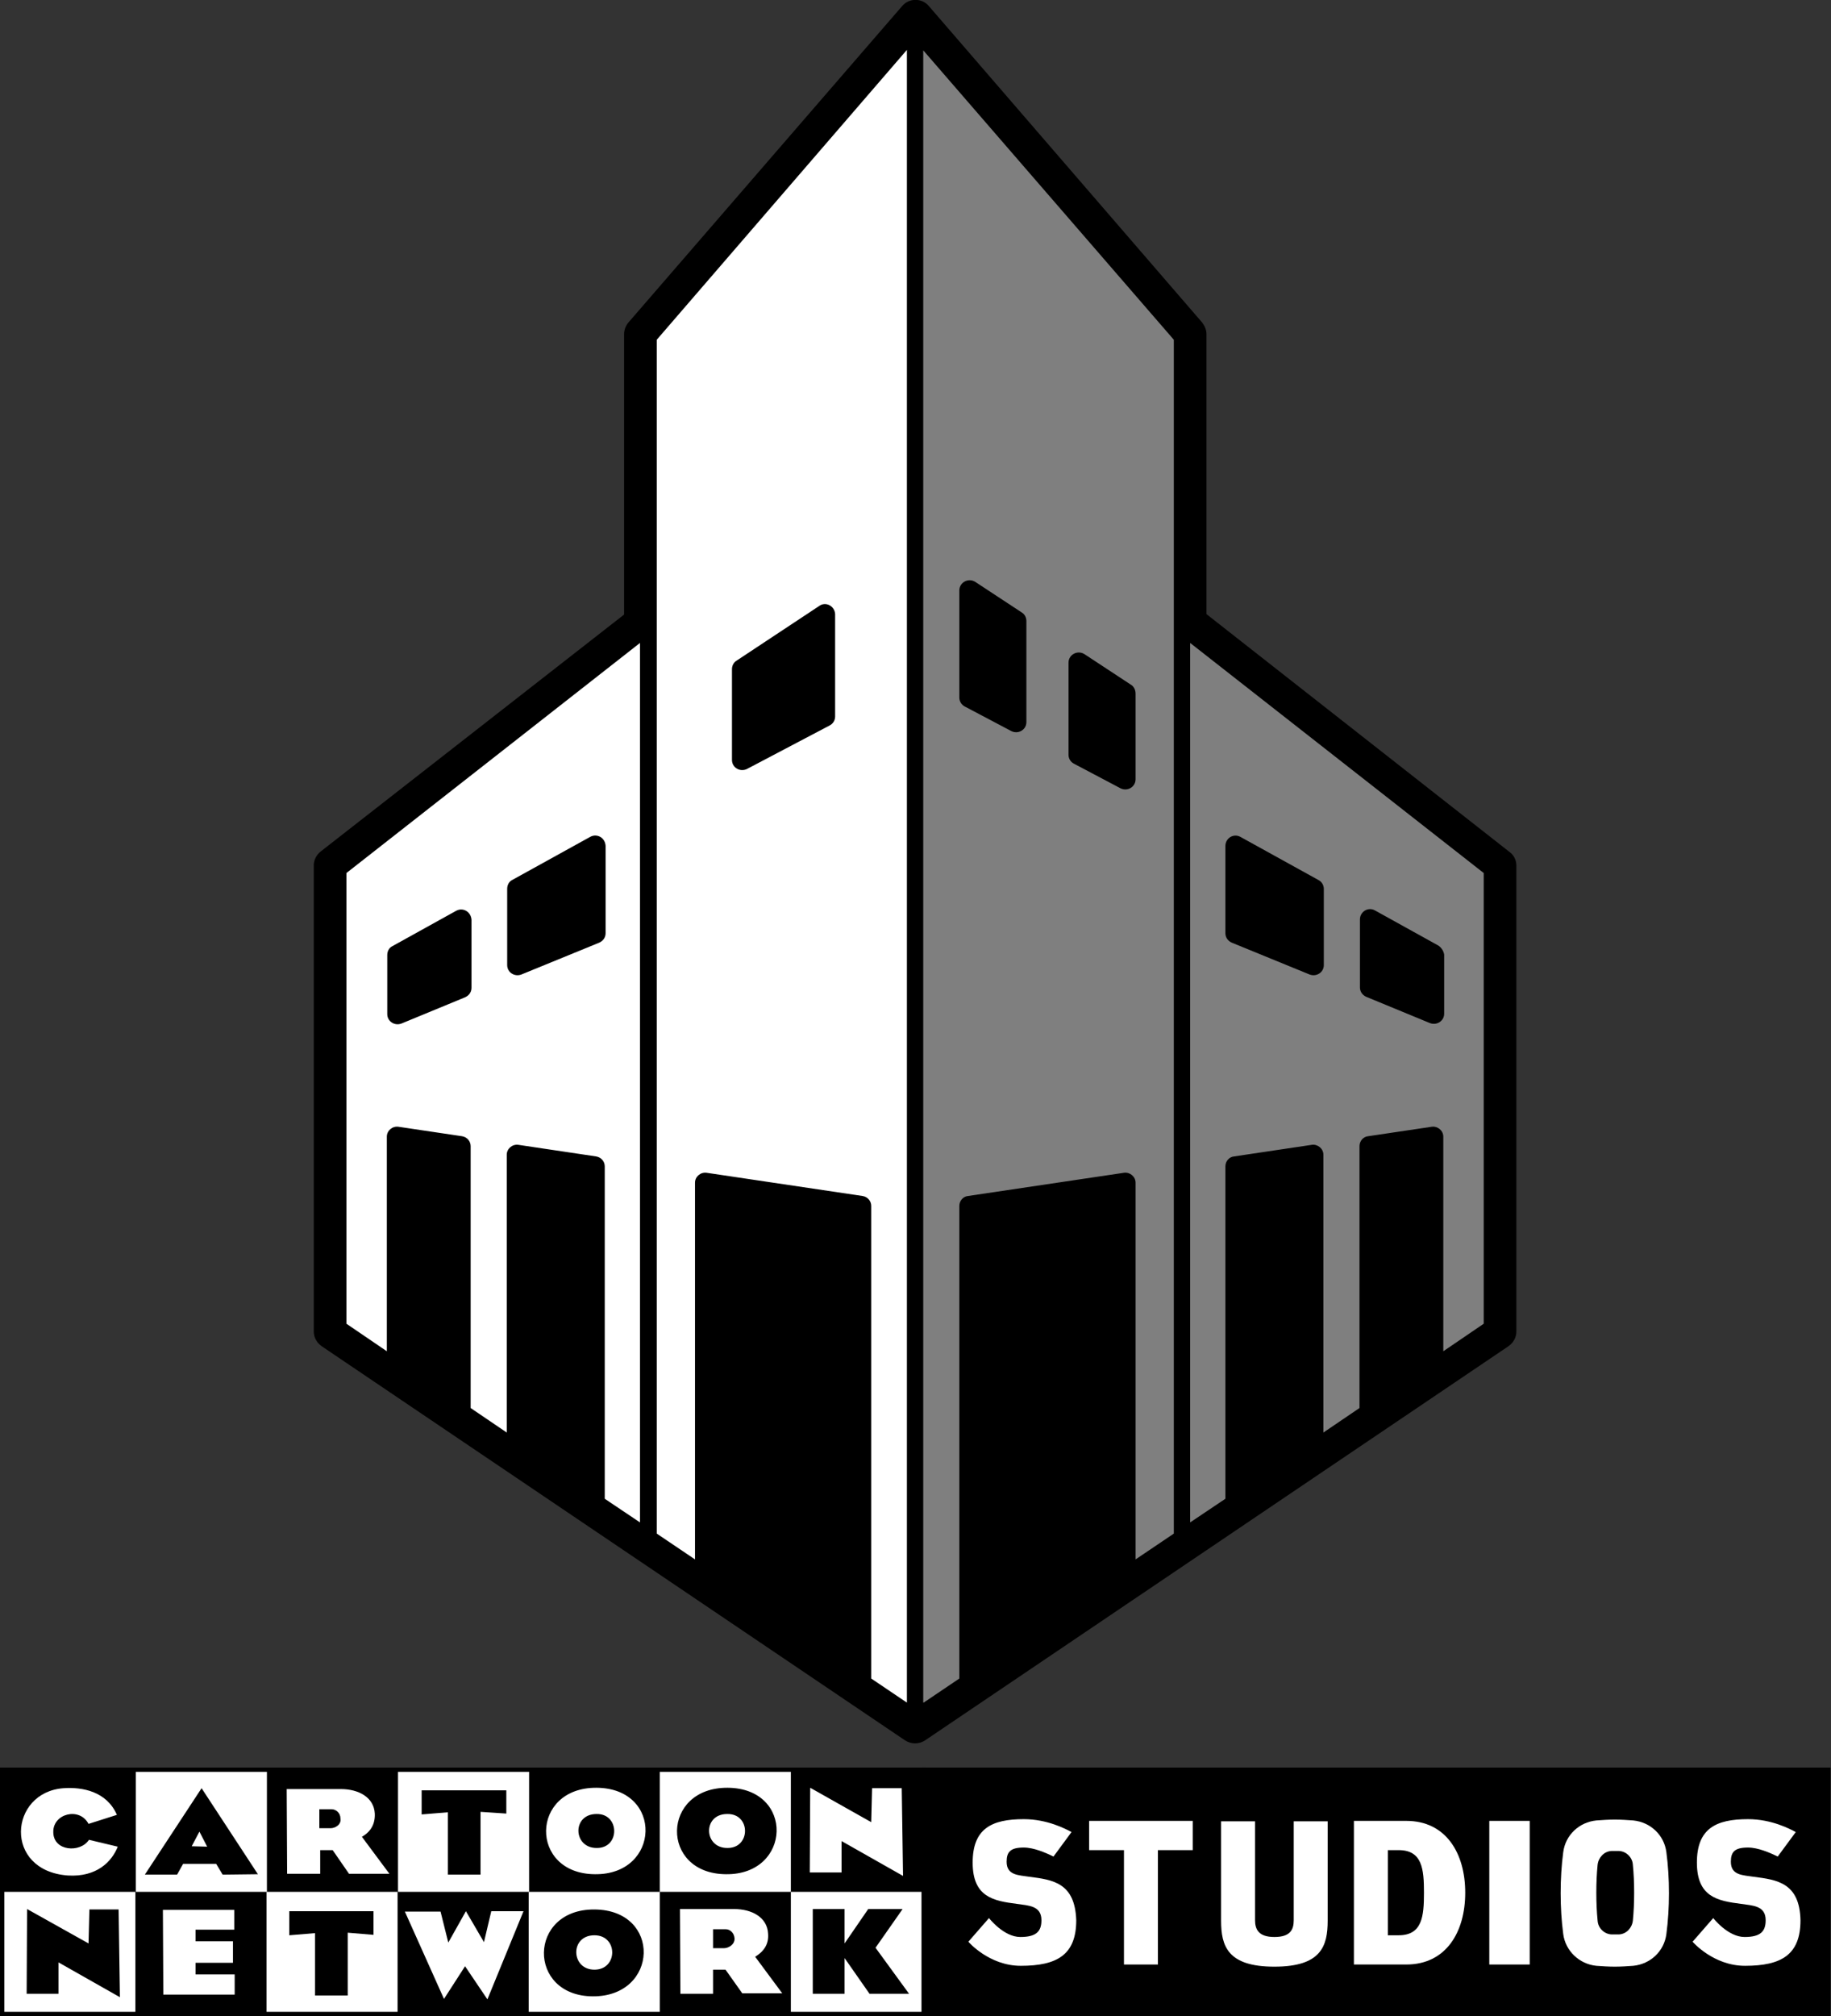 <?xml version="1.0" encoding="utf-8"?>
<!-- Generator: Adobe Illustrator 23.0.3, SVG Export Plug-In . SVG Version: 6.00 Build 0)  -->
<svg version="1.1"
	 id="svg10" xmlns:cc="http://creativecommons.org/ns#" xmlns:dc="http://purl.org/dc/elements/1.1/" xmlns:inkscape="http://www.inkscape.org/namespaces/inkscape" xmlns:rdf="http://www.w3.org/1999/02/22-rdf-syntax-ns#" xmlns:sodipodi="http://sodipodi.sourceforge.net/DTD/sodipodi-0.dtd" xmlns:svg="http://www.w3.org/2000/svg"
	 xmlns="http://www.w3.org/2000/svg" xmlns:xlink="http://www.w3.org/1999/xlink" x="0px" y="0px" viewBox="0 0 426 468.8"
	 style="enable-background:new 0 0 426 468.8;" xml:space="preserve">
<rect x="0" y="0" width="426" height="468.8" fill="#333333" stroke="none"/>
<style type="text/css">
	.st0{fill:#FFFFFF;}
	.st1{fill:#7F7F7F;}
</style>
<g>
	<g>
		<path d="M280.7,142.8V77.7c0-1-0.4-1.9-1-2.7L216.1,1.4c-1.6-1.9-4.6-1.9-6.2,0L146.2,75c-0.6,0.7-1,1.7-1,2.7v65.2L74.6,198
			c-1,0.8-1.6,2-1.6,3.2v108.4c0,1.4,0.7,2.6,1.8,3.4l135.8,91.7c1.4,0.9,3.2,0.9,4.6,0l135.8-91.7c1.1-0.8,1.8-2,1.8-3.4V201.3
			c0-1.3-0.6-2.5-1.6-3.2L280.7,142.8z"/>
		<g>
			<path class="st0" d="M152.8,79v277.6l8.9,6V275c0-1.4,1.3-2.5,2.7-2.3l36.3,5.4c1.2,0.2,2,1.2,2,2.3v109.9l8.3,5.6V11.6L152.8,79
				z"/>
			<path class="st0" d="M80.6,307.8l9.4,6.4v-49.9c0-1.4,1.3-2.5,2.7-2.3l14.8,2.2c1.2,0.2,2,1.2,2,2.3v60.9l8.4,5.7v-64.6
				c0-1.4,1.3-2.5,2.7-2.3l18.1,2.7c1.2,0.2,2,1.2,2,2.3v77.3l8.2,5.5V149.5L80.6,203V307.8z"/>
		</g>
		<g>
			<path class="st1" d="M214.9,395.9l8.3-5.6V280.4c0-1.2,0.9-2.2,2-2.3l36.3-5.4c1.4-0.2,2.7,0.9,2.7,2.3v87.6l8.9-6V79l-58.3-67.3
				V395.9z"/>
			<path class="st1" d="M276.9,149.5V354l8.2-5.5v-77.3c0-1.2,0.9-2.2,2-2.3l18.1-2.7c1.4-0.2,2.7,0.9,2.7,2.3v64.6l8.4-5.7v-60.9
				c0-1.2,0.9-2.2,2-2.3l14.8-2.2c1.4-0.2,2.7,0.9,2.7,2.3v49.9l9.4-6.4V203L276.9,149.5z"/>
		</g>
		<g>
			<path d="M106.1,211.8l-14.8,8.2c-0.8,0.4-1.2,1.2-1.2,2.1v13.7c0,1.7,1.7,2.8,3.3,2.2l14.8-6.1c0.9-0.4,1.5-1.2,1.5-2.2v-15.8
				C109.6,212,107.7,210.9,106.1,211.8z"/>
			<path d="M137.3,194.6l-18.1,10c-0.8,0.4-1.2,1.2-1.2,2.1v17.7c0,1.7,1.7,2.8,3.3,2.2l18.1-7.4c0.9-0.4,1.5-1.2,1.5-2.2v-20.3
				C140.8,194.8,138.9,193.7,137.3,194.6z"/>
			<path d="M190.6,140.9l-19.2,12.7c-0.7,0.4-1.1,1.2-1.1,2v21.1c0,1.8,1.9,2.9,3.5,2.1l19.2-10.1c0.8-0.4,1.3-1.2,1.3-2.1v-23.8
				C194.2,140.9,192.1,139.8,190.6,140.9z"/>
			<path d="M237.7,142.4l-10.8-7.1c-1.6-1-3.7,0.1-3.7,2v24.9c0,0.9,0.5,1.7,1.3,2.1l10.8,5.7c1.6,0.8,3.5-0.3,3.5-2.1v-23.5
				C238.8,143.6,238.4,142.8,237.7,142.4z"/>
			<path d="M306.7,204.6l-18.1-10c-1.6-0.9-3.5,0.3-3.5,2.1v20.3c0,1,0.6,1.8,1.5,2.2l18.1,7.4c1.6,0.6,3.3-0.5,3.3-2.2v-17.7
				C308,205.8,307.5,205,306.7,204.6z"/>
			<path d="M263.1,159.2l-10.8-7.1c-1.6-1-3.7,0.1-3.7,2v21.4c0,0.9,0.5,1.7,1.3,2.1l10.8,5.7c1.6,0.8,3.5-0.3,3.5-2.1v-19.9
				C264.2,160.4,263.8,159.6,263.1,159.2z"/>
			<path d="M334.7,219.9l-14.8-8.2c-1.6-0.9-3.5,0.3-3.5,2.1v15.8c0,1,0.6,1.8,1.5,2.2l14.8,6.1c1.6,0.6,3.3-0.5,3.3-2.2V222
				C335.9,221.2,335.4,220.4,334.7,219.9z"/>
		</g>
	</g>
	<g>
		<g>
			<g>
				<rect y="411" width="215.4" height="57.8"/>
				<g>
					<rect x="31.6" y="412" class="st0" width="30.5" height="27.9"/>
					<rect x="92.6" y="412" class="st0" width="30.5" height="27.9"/>
					<rect x="153.5" y="412" class="st0" width="30.5" height="27.9"/>
					<rect x="1" y="439.9" class="st0" width="30.5" height="27.9"/>
					<rect x="62" y="439.9" class="st0" width="30.5" height="27.9"/>
					<rect x="123" y="439.9" class="st0" width="30.5" height="27.9"/>
					<rect x="184" y="439.9" class="st0" width="30.5" height="27.9"/>
				</g>
			</g>
			<g>
				<g>
					<path class="st0" d="M12.4,426c-0.1-4.3,6.1-5.9,8.2-1.9l6.6-2.1c-2.4-5.5-8.1-6.5-12.4-6.2c-12.7,0.9-14.1,19.2,1,20.3
						c6.7,0.4,10.2-3.2,11.6-6.7l-6.7-1.6C18.7,430.9,12.4,430.5,12.4,426z"/>
					<path d="M33.7,435.9L33.7,435.9l7.5,0l1.4-2.5h7.7l1.5,2.5l8.2-0.1l-13.1-20L33.7,435.9z M44.6,429.3l1.8-3.4l1.8,3.5
						L44.6,429.3z"/>
					<path class="st0" d="M87.2,421.7c-0.2-3.8-3.8-5.7-7.9-5.7h-1.6H66.7l0.1,19.7h7.7v-5.5h2.9l3.8,5.5h9.4l-6.4-8.6
						C86.3,425.9,87.3,424.1,87.2,421.7z M77,425.1h-0.7h-2v-4.4h2.2h0.7c0.9,0,2,0.8,2,2.1C79.5,424.3,77.9,425.1,77,425.1z"/>
					<polygon points="98.1,421.9 104.2,421.4 104.2,435.9 111.8,435.9 111.8,421.3 117.8,421.7 117.8,416.3 98.1,416.3 					"/>
					<path class="st0" d="M138.8,415.7c-15.5-0.1-15.7,20-0.4,20.1C153.7,436,154.4,415.8,138.8,415.7z M138.9,429.7
						c-5.6,0.1-5.9-7.9-0.1-7.9C144.2,421.7,144.3,429.7,138.9,429.7z"/>
					<path d="M169.3,415.7c-15.5-0.1-15.8,20-0.4,20.1C184.2,436,184.9,415.8,169.3,415.7z M169.3,429.7c-5.6,0.1-5.9-7.9-0.1-7.9
						C174.7,421.7,174.7,429.7,169.3,429.7z"/>
					<polygon class="st0" points="209.8,415.8 202.9,415.8 202.7,423.7 188.5,415.7 188.4,435.4 195.8,435.4 195.8,428.1 
						210.1,436.2 					"/>
				</g>
				<g>
					<polygon points="20.8,444 20.6,451.9 6.3,443.9 6.2,463.6 13.6,463.6 13.6,456.3 27.9,464.4 27.6,444 					"/>
					<polygon class="st0" points="45.5,456.4 54.2,456.4 54.2,451.4 45.5,451.4 45.5,448.7 54.5,448.7 54.5,444.1 37.9,444.1 
						38,463.8 54.6,463.8 54.6,459.1 45.5,459.1 					"/>
					<polygon points="67.3,450 73.3,449.5 73.3,464 73.3,464 80.9,464 80.9,449.4 86.9,449.9 86.9,444.4 67.3,444.4 					"/>
					<polygon class="st0" points="112.6,451.6 108.4,444.4 104.3,451.7 102.5,444.5 94.2,444.5 103.3,464.8 108.2,457.2 
						113.4,464.9 121.8,444.4 114.3,444.4 					"/>
					<path d="M138.3,444c-15.5-0.1-15.7,20.1-0.4,20.2C153.3,464.3,154,444.1,138.3,444z M138.4,458c-5.6,0.1-5.9-8-0.1-8
						C143.8,450,143.8,457.9,138.4,458z"/>
					<path class="st0" d="M175.7,455c2.1-1.3,3.2-3,3-5.4c-0.2-3.8-3.8-5.7-7.9-5.7h-1.5h-11.1l0.1,19.7h7.6V458h2.9l3.9,5.5h9.3
						L175.7,455L175.7,455z M168.5,453h-0.6h-2v-4.4h2.3l0,0h0.7c0.9,0,1.9,0.8,2,2.1C171,452.2,169.4,453,168.5,453z"/>
					<polygon points="203.7,452.9 210,443.9 202,443.9 196.5,451.9 196.5,443.9 189.1,443.9 189.1,463.6 196.5,463.6 196.5,455.3 
						202.3,463.6 211.5,463.6 					"/>
				</g>
			</g>
		</g>
		<g>
			<rect x="214.4" y="411" width="211.5" height="57.8"/>
			<g>
				<path class="st0" d="M239.5,436.4c-2.5-0.4-5.3-0.3-5.3-3.5c0-2.3,0.9-3.3,4-3.3c2.3,0,5.1,1.2,6.9,2.1l4.2-5.7
					c-1.3-0.7-5.6-3-11.1-3c-7.5,0-11.9,2.2-11.9,10.1c0,8,4.8,8.9,10.3,9.6c2.7,0.4,5.7,0.4,5.7,3.8c0,2.6-1.2,3.9-4.9,3.9
					c-3.9,0-7.3-4.4-7.3-4.4l-4.8,5.5c0,0,4.8,5.6,12.2,5.6c8.5,0,12.9-2.6,12.9-10.6C250.1,437.8,245,437.1,239.5,436.4z"/>
				<polygon class="st0" points="253.4,430.2 261.5,430.2 261.5,456.8 269.4,456.8 269.4,430.2 277.5,430.2 277.5,423.4 
					253.4,423.4 				"/>
				<path class="st0" d="M301,446.5c0,2.2-0.8,3.9-4.5,3.9s-4.5-1.8-4.5-3.9c0-0.1,0-23,0-23h-7.9v23.1c0,5.9,1.5,10.7,12.4,10.7
					s12.4-4.8,12.4-10.7v-23.1H301C301,423.4,301,446.4,301,446.5z"/>
				<path class="st0" d="M327.2,423.4H315v33.4h12.2c9.2,0,13.7-7.5,13.7-16.7S336.4,423.4,327.2,423.4z M325.4,450h-2.5v-19.8h2.5
					c5.5,0,5.9,4.4,5.9,9.9S330.9,450,325.4,450z"/>
				<rect x="346.5" y="423.4" class="st0" width="9.4" height="33.4"/>
				<path class="st0" d="M380,423.3c-1.4-0.1-2.8-0.2-4.3-0.2s-2.9,0.1-4.3,0.2c-4,0.4-7.2,3.4-7.7,7.4c-0.4,3-0.6,6.2-0.6,9.5
					s0.2,6.5,0.6,9.5c0.5,3.9,3.7,7,7.7,7.4c1.4,0.1,2.8,0.2,4.3,0.2s2.9-0.1,4.3-0.2c4-0.4,7.2-3.4,7.7-7.4c0.4-3,0.6-6.2,0.6-9.5
					s-0.2-6.5-0.6-9.5C387.2,426.7,384,423.7,380,423.3z M379.9,446.6c-0.2,1.7-1.5,3.1-3.2,3.2c-0.3,0-0.6,0-0.9,0s-0.6,0-0.9,0
					c-1.7-0.1-3.1-1.5-3.2-3.2c-0.2-2-0.3-4.2-0.3-6.5c0-2.3,0.1-4.5,0.3-6.5c0.2-1.7,1.5-3.1,3.2-3.2c0.3,0,0.6,0,0.9,0
					s0.6,0,0.9,0c1.7,0.1,3.1,1.5,3.2,3.2c0.2,2,0.3,4.2,0.3,6.5C380.2,442.4,380.1,444.6,379.9,446.6z"/>
				<path class="st0" d="M408,436.4c-2.5-0.4-5.3-0.3-5.3-3.5c0-2.3,0.9-3.3,4-3.3c2.3,0,5.1,1.2,6.9,2.1l4.2-5.7
					c-1.3-0.7-5.6-3-11.1-3c-7.5,0-11.9,2.2-11.9,10.1c0,8,4.8,8.9,10.3,9.6c2.7,0.4,5.7,0.4,5.7,3.8c0,2.6-1.2,3.9-4.9,3.9
					c-3.9,0-7.3-4.4-7.3-4.4l-4.8,5.5c0,0,4.8,5.6,12.2,5.6c8.5,0,12.9-2.6,12.9-10.6C418.7,437.8,413.5,437.1,408,436.4z"/>
			</g>
		</g>
	</g>
</g>
</svg>
